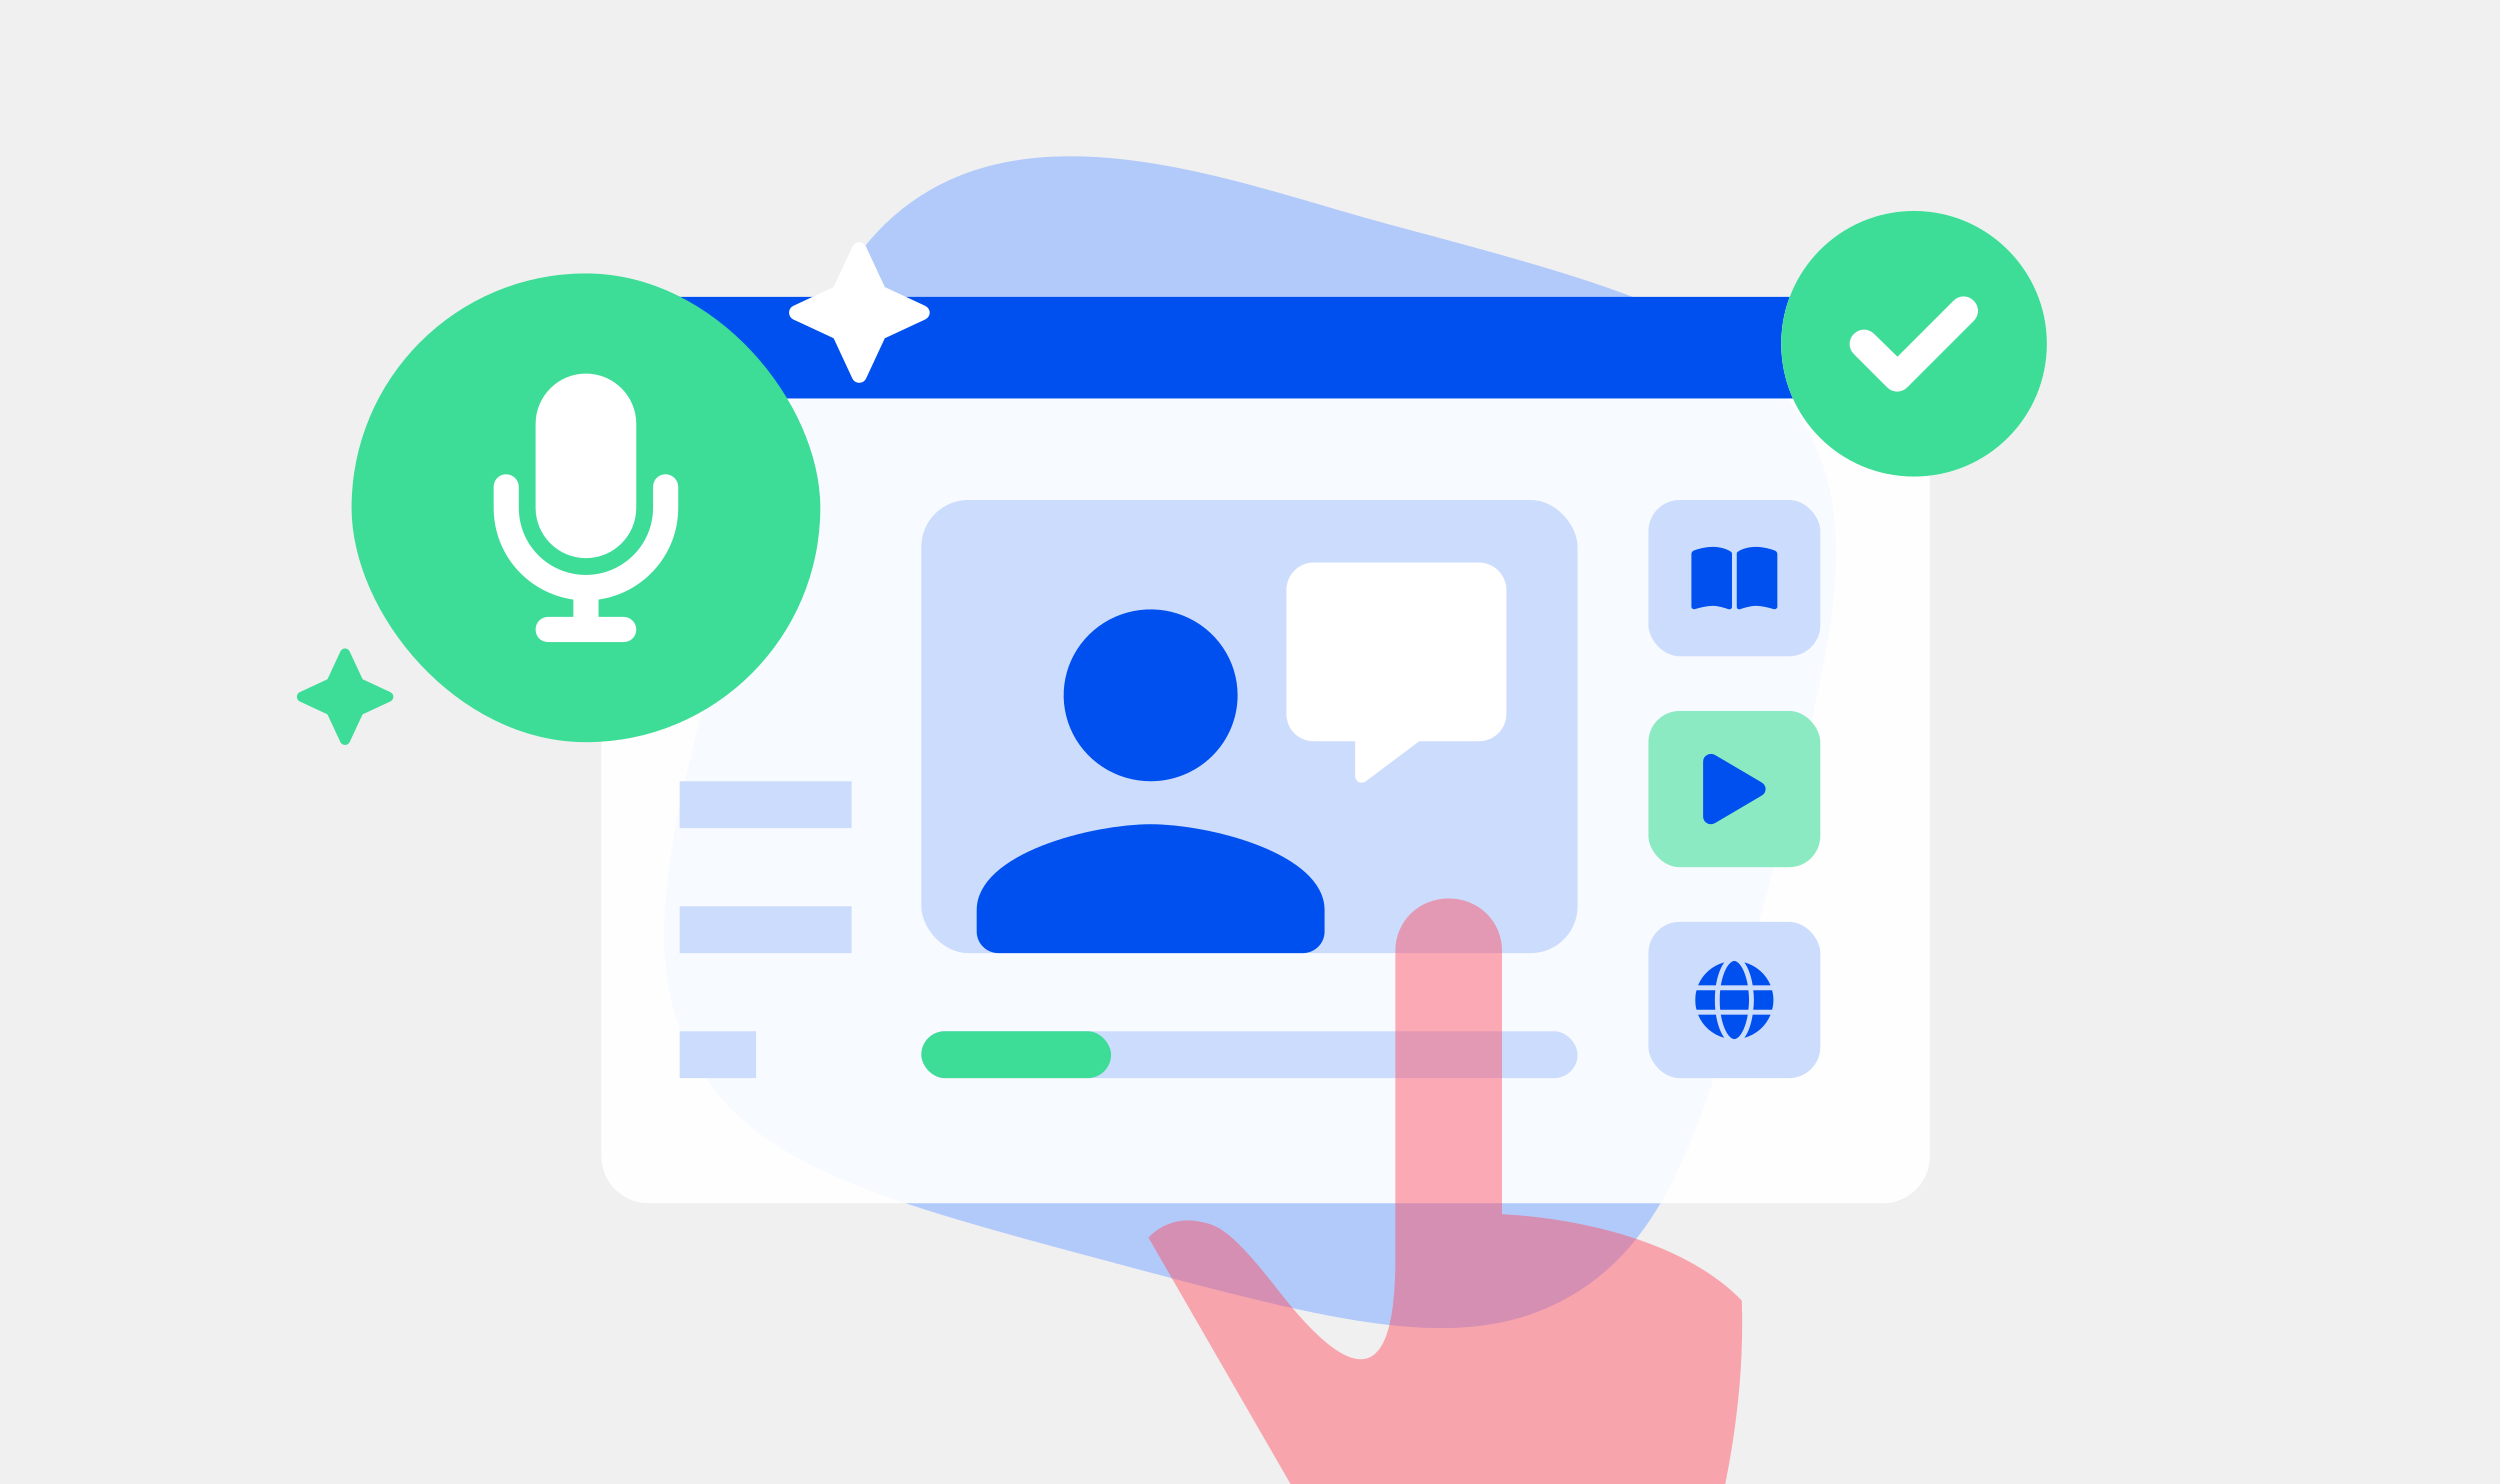 <svg width="320" height="190" viewBox="0 0 320 190" fill="none" xmlns="http://www.w3.org/2000/svg">
<g clip-path="url(#clip0_15018_2072)">
<rect width="320" height="190" fill="#F0F0F0"/>
<path fill-rule="evenodd" clip-rule="evenodd" d="M89.068 136.013C96.812 149.403 113.027 153.74 142.177 161.536C171.326 169.333 187.541 173.67 200.955 165.939C214.368 158.209 218.713 142.023 226.523 112.926C234.334 83.829 238.673 67.664 230.935 54.254C223.19 40.864 206.975 36.527 177.826 28.731C160.437 24.085 136.326 14.37 119.048 24.327C105.634 32.058 101.289 48.244 93.479 77.341C85.668 106.438 81.324 122.624 89.068 136.013Z" fill="#B2CAFA"/>
<g opacity="0.9" filter="url(#filter0_d_15018_2072)">
<path d="M75 44C75 40.686 77.686 38 81 38H239C242.314 38 245 40.686 245 44V146C245 149.314 242.314 152 239 152H81C77.686 152 75 149.314 75 146V44Z" fill="white"/>
<path d="M75 44C75 40.686 77.686 38 81 38H239C242.314 38 245 40.686 245 44V146C245 149.314 242.314 152 239 152H81C77.686 152 75 149.314 75 146V44Z" fill="white"/>
</g>
<path d="M75 44C75 40.686 77.686 38 81 38H239C242.314 38 245 40.686 245 44V51H75V44Z" fill="#004FEF"/>
<rect x="87" y="132" width="9.778" height="6" fill="#CCDCFC"/>
<rect x="87" y="116" width="22" height="6" fill="#CCDCFC"/>
<rect x="87" y="100" width="22" height="6" fill="#CCDCFC"/>
<rect x="211" y="64" width="22" height="20" rx="4" fill="#CCDCFC"/>
<path d="M221.255 77.981C220.759 77.8 219.88 77.546 219.25 77.546C218.505 77.546 217.55 77.782 216.958 77.963C216.729 78.035 216.5 77.872 216.5 77.673V70.943C216.5 70.726 216.615 70.526 216.844 70.454C217.378 70.254 218.276 70 219.25 70C220.358 70 221.217 70.363 221.599 70.653C221.656 70.707 221.694 70.78 221.694 70.853V77.691C221.694 77.909 221.465 78.054 221.255 77.981ZM222.726 77.981C222.516 78.054 222.306 77.909 222.306 77.691V70.853C222.306 70.78 222.325 70.707 222.401 70.653C222.764 70.363 223.623 70 224.75 70C225.705 70 226.602 70.254 227.137 70.454C227.366 70.526 227.5 70.726 227.5 70.943V77.673C227.5 77.872 227.252 78.035 227.023 77.963C226.431 77.782 225.476 77.546 224.75 77.546C224.101 77.546 223.241 77.8 222.726 77.981Z" fill="#004FEF"/>
<rect x="211" y="91" width="22" height="20" rx="4" fill="#8BEAC1"/>
<path d="M219.521 96.636L225.521 100.171C225.813 100.352 226 100.673 226 100.995C226 101.336 225.813 101.658 225.521 101.818L219.521 105.354C219.208 105.535 218.813 105.555 218.5 105.374C218.188 105.213 218 104.892 218 104.53V97.459C218 97.118 218.188 96.796 218.5 96.636C218.813 96.455 219.208 96.455 219.521 96.636Z" fill="#004FEF"/>
<rect x="211" y="118" width="22" height="20" rx="4" fill="#CCDCFC"/>
<path d="M223.875 128C223.875 128.449 223.836 128.859 223.797 129.25H220.184C220.145 128.859 220.125 128.449 220.125 128C220.125 127.57 220.145 127.16 220.184 126.75H223.797C223.836 127.16 223.875 127.57 223.875 128ZM224.422 126.75H226.824C226.941 127.16 227 127.57 227 128C227 128.449 226.941 128.859 226.824 129.25H224.422C224.461 128.859 224.5 128.43 224.5 128C224.5 127.57 224.461 127.16 224.422 126.75ZM226.629 126.125H224.344C224.148 124.895 223.758 123.84 223.27 123.176C224.793 123.586 226.043 124.68 226.629 126.125ZM223.719 126.125H220.262C220.379 125.422 220.574 124.797 220.789 124.289C221.004 123.82 221.219 123.488 221.453 123.273C221.668 123.078 221.844 123 222 123C222.137 123 222.312 123.078 222.527 123.273C222.762 123.488 222.977 123.82 223.191 124.289C223.406 124.797 223.602 125.422 223.719 126.125ZM219.637 126.125H217.352C217.938 124.68 219.188 123.586 220.711 123.176C220.223 123.84 219.832 124.895 219.637 126.125ZM217.156 126.75H219.559C219.52 127.16 219.5 127.57 219.5 128C219.5 128.43 219.52 128.859 219.559 129.25H217.156C217.039 128.859 217 128.449 217 128C217 127.57 217.039 127.16 217.156 126.75ZM220.789 131.73C220.574 131.223 220.379 130.598 220.262 129.875H223.719C223.602 130.598 223.406 131.223 223.191 131.73C222.977 132.199 222.762 132.531 222.527 132.746C222.312 132.941 222.137 133 222 133C221.844 133 221.668 132.941 221.453 132.746C221.219 132.531 221.004 132.199 220.789 131.73ZM219.637 129.875C219.832 131.125 220.223 132.18 220.711 132.844C219.188 132.434 217.938 131.34 217.352 129.875H219.637ZM226.629 129.875C226.043 131.34 224.793 132.434 223.27 132.844C223.777 132.18 224.148 131.125 224.344 129.875H226.629Z" fill="#004FEF"/>
<rect x="117.93" y="64" width="84" height="58" rx="6" fill="#CCDCFC"/>
<path d="M147.281 100C145.079 100 142.927 99.355 141.096 98.146C139.265 96.937 137.839 95.219 136.996 93.209C136.153 91.2 135.933 88.988 136.362 86.854C136.792 84.72 137.852 82.76 139.409 81.222C140.966 79.684 142.949 78.636 145.108 78.212C147.268 77.787 149.506 78.005 151.54 78.837C153.574 79.669 155.313 81.079 156.536 82.888C157.76 84.697 158.413 86.823 158.413 88.999C158.413 90.444 158.126 91.874 157.566 93.209C157.007 94.544 156.187 95.757 155.153 96.778C154.12 97.8 152.892 98.61 151.541 99.163C150.191 99.716 148.743 100 147.281 100ZM147.281 105.5C154.711 105.5 169.546 109.185 169.546 116.5V119.25C169.544 119.979 169.25 120.677 168.728 121.192C168.207 121.707 167.5 121.998 166.763 122H127.799C127.061 121.998 126.355 121.707 125.833 121.192C125.312 120.677 125.018 119.979 125.016 119.25V116.5C125.016 109.185 139.849 105.5 147.281 105.5Z" fill="#004FEF"/>
<path d="M168.18 72H189.3C191.225 72 192.82 73.595 192.82 75.52V91.36C192.82 93.34 191.225 94.88 189.3 94.88H181.655L174.835 99.995C174.56 100.215 174.23 100.215 173.9 100.105C173.625 99.939 173.46 99.665 173.46 99.28V94.88H168.18C166.2 94.88 164.66 93.34 164.66 91.36V75.52C164.66 73.595 166.2 72 168.18 72Z" fill="white"/>
<rect x="117.93" y="132" width="84" height="6" rx="3" fill="#CCDCFC"/>
<rect x="117.93" y="132" width="24.289" height="6" rx="3" fill="#3DDC97"/>
<g filter="url(#filter1_d_15018_2072)">
<path d="M108.844 29.562L111.254 34.745L116.438 37.156C116.759 37.317 117 37.638 117 38C117 38.402 116.759 38.723 116.438 38.884L111.254 41.295L108.844 46.478C108.683 46.799 108.362 47 108 47C107.598 47 107.277 46.799 107.116 46.478L104.705 41.295L99.522 38.884C99.201 38.723 99 38.402 99 38C99 37.638 99.201 37.317 99.522 37.156L104.705 34.745L107.116 29.562C107.277 29.241 107.598 29 108 29C108.362 29 108.683 29.241 108.844 29.562Z" fill="white"/>
<rect x="43" y="33" width="60" height="60" rx="30" fill="#3DDC97"/>
<path d="M73 45.818C76.557 45.818 79.443 48.704 79.443 52.261V63C79.443 66.557 76.557 69.443 73 69.443C69.443 69.443 66.557 66.557 66.557 63V52.261C66.557 48.704 69.443 45.818 73 45.818ZM64.409 60.315V63C64.409 67.765 68.235 71.591 73 71.591C77.698 71.591 81.591 67.765 81.591 63V60.315C81.591 59.443 82.262 58.705 83.202 58.705C84.074 58.705 84.812 59.443 84.812 60.315V63C84.812 69.04 80.316 73.94 74.611 74.745V76.96H77.832C78.705 76.96 79.443 77.698 79.443 78.571C79.443 79.511 78.705 80.182 77.832 80.182H73H68.168C67.228 80.182 66.557 79.511 66.557 78.571C66.557 77.698 67.228 76.96 68.168 76.96H71.389V74.745C65.617 73.94 61.188 69.04 61.188 63V60.315C61.188 59.443 61.859 58.705 62.798 58.705C63.671 58.705 64.409 59.443 64.409 60.315Z" fill="white"/>
<path d="M42.755 81.386L44.41 84.943L47.967 86.597C48.188 86.708 48.353 86.928 48.353 87.177C48.353 87.452 48.188 87.673 47.967 87.783L44.41 89.438L42.755 92.995C42.645 93.215 42.425 93.353 42.176 93.353C41.901 93.353 41.68 93.215 41.57 92.995L39.915 89.438L36.358 87.783C36.138 87.673 36 87.452 36 87.177C36 86.928 36.138 86.708 36.358 86.597L39.915 84.943L41.57 81.386C41.68 81.165 41.901 81 42.176 81C42.425 81 42.645 81.165 42.755 81.386Z" fill="#3DDC97"/>
</g>
<path opacity="0.45" d="M177.321 211L147 158.411C147.832 157.517 148.892 156.859 150.07 156.506C151.248 156.152 152.5 156.116 153.697 156.401C156.001 156.783 157.857 157.751 163.707 165.277C176.826 182.156 178.43 170.79 178.607 162.157V121.647C178.607 119.879 179.32 118.183 180.59 116.933C183.209 114.354 187.661 114.358 190.276 116.933C191.546 118.183 192.259 119.879 192.259 121.647V155.414C202.414 155.947 215.727 158.985 222.948 166.474C223.768 189.585 214.63 210.993 214.63 210.993L177.321 211Z" fill="#FF495C"/>
<circle cx="245" cy="44" r="17" fill="white"/>
<path d="M228 44C228 34.637 235.57 27 245 27C254.363 27 262 34.637 262 44C262 53.43 254.363 61 245 61C235.57 61 228 53.43 228 44ZM252.637 41.078C253.367 40.348 253.367 39.219 252.637 38.488C251.906 37.758 250.777 37.758 250.047 38.488L242.875 45.66L239.887 42.738C239.156 42.008 238.027 42.008 237.297 42.738C236.566 43.469 236.566 44.598 237.297 45.328L241.547 49.578C242.277 50.309 243.406 50.309 244.137 49.578L252.637 41.078Z" fill="#3DDC97"/>
</g>
<defs>
<filter id="filter0_d_15018_2072" x="69" y="32" width="186" height="130" filterUnits="userSpaceOnUse" color-interpolation-filters="sRGB">
<feFlood flood-opacity="0" result="BackgroundImageFix"/>
<feColorMatrix in="SourceAlpha" type="matrix" values="0 0 0 0 0 0 0 0 0 0 0 0 0 0 0 0 0 0 127 0" result="hardAlpha"/>
<feOffset dx="2" dy="2"/>
<feGaussianBlur stdDeviation="4"/>
<feComposite in2="hardAlpha" operator="out"/>
<feColorMatrix type="matrix" values="0 0 0 0 0 0 0 0 0 0 0 0 0 0 0 0 0 0 0.2 0"/>
<feBlend mode="normal" in2="BackgroundImageFix" result="effect1_dropShadow_15018_2072"/>
<feBlend mode="normal" in="SourceGraphic" in2="effect1_dropShadow_15018_2072" result="shape"/>
</filter>
<filter id="filter1_d_15018_2072" x="32" y="25" width="93" height="76.353" filterUnits="userSpaceOnUse" color-interpolation-filters="sRGB">
<feFlood flood-opacity="0" result="BackgroundImageFix"/>
<feColorMatrix in="SourceAlpha" type="matrix" values="0 0 0 0 0 0 0 0 0 0 0 0 0 0 0 0 0 0 127 0" result="hardAlpha"/>
<feOffset dx="2" dy="2"/>
<feGaussianBlur stdDeviation="3"/>
<feComposite in2="hardAlpha" operator="out"/>
<feColorMatrix type="matrix" values="0 0 0 0 0 0 0 0 0 0 0 0 0 0 0 0 0 0 0.12 0"/>
<feBlend mode="normal" in2="BackgroundImageFix" result="effect1_dropShadow_15018_2072"/>
<feBlend mode="normal" in="SourceGraphic" in2="effect1_dropShadow_15018_2072" result="shape"/>
</filter>
<clipPath id="clip0_15018_2072">
<rect width="320" height="190" fill="white"/>
</clipPath>
</defs>
</svg>
